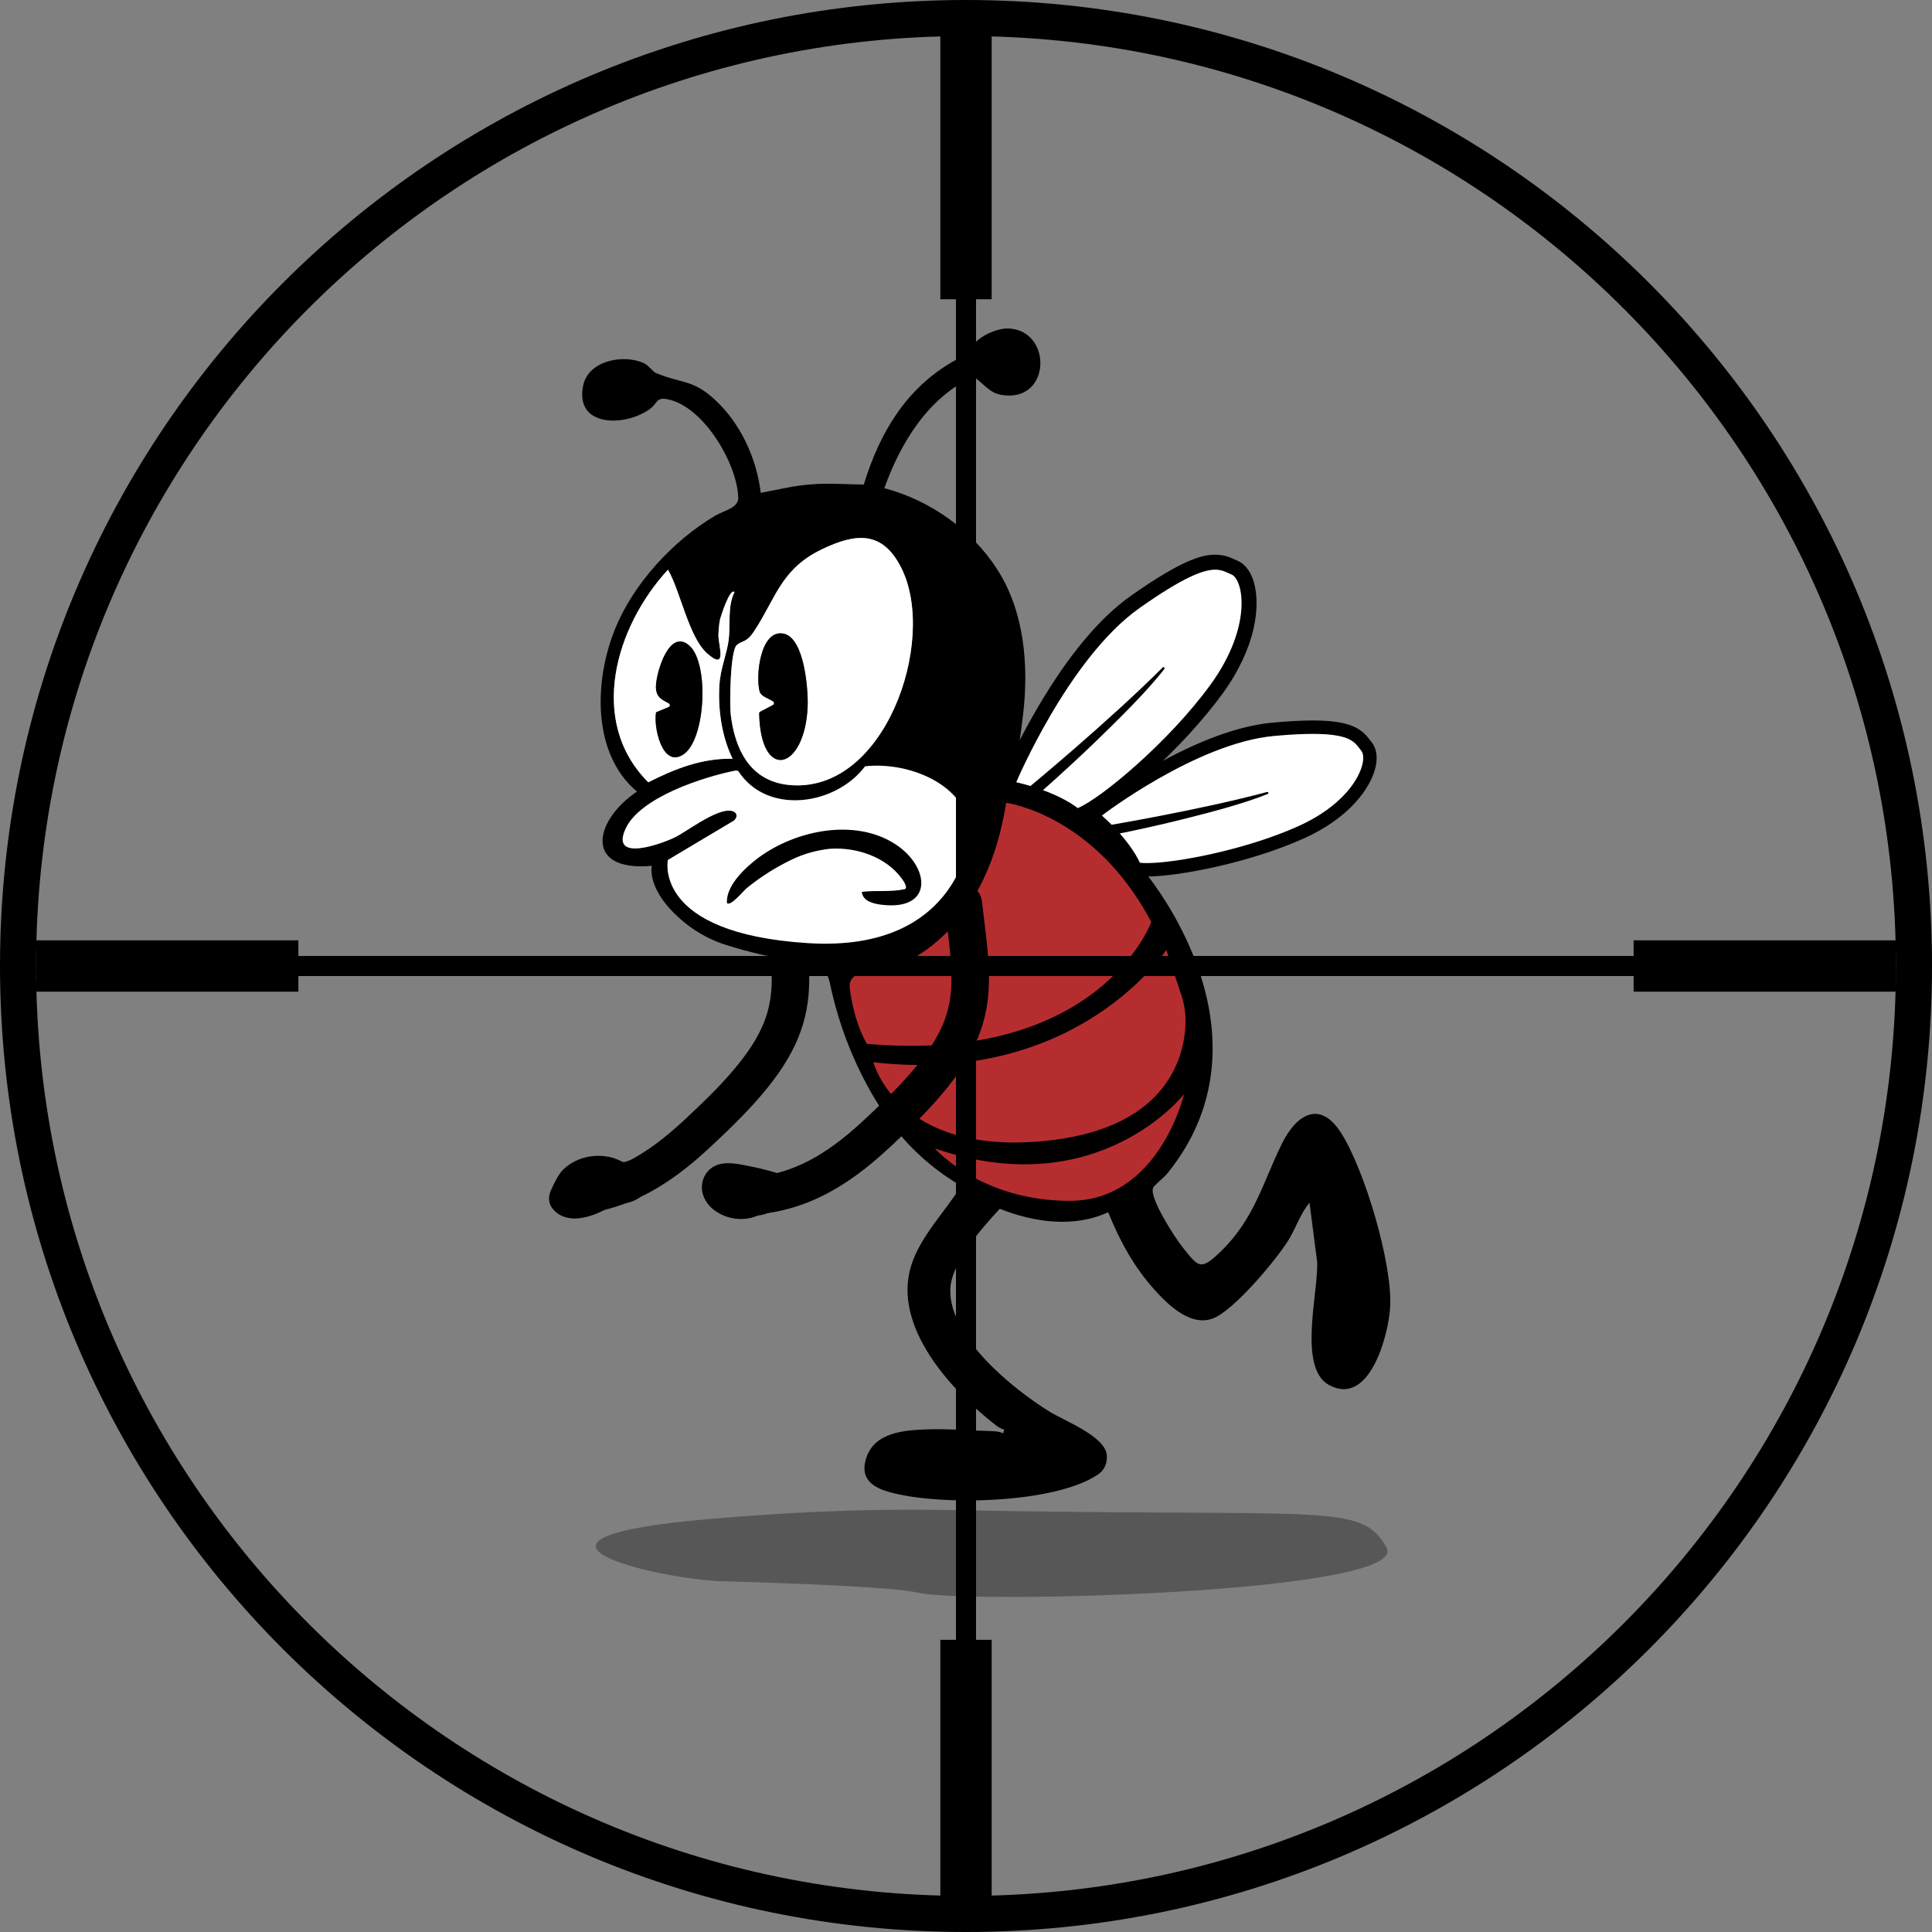 <?xml version="1.0" encoding="UTF-8"?>
<svg id="Layer_2" xmlns="http://www.w3.org/2000/svg" viewBox="0 0 1927.24 1927.24">
    <rect x="0" y="0" width="1927.24" height="1927.24" fill="#808080" stroke="none"/>
    <defs>
        <style>
            .cls-1{fill:none;stroke:#000;stroke-linecap:round;stroke-linejoin:round;stroke-width:37.41px;}.cls-2{fill:#fff;}.cls-3{fill:#232121;opacity:.43;}.cls-4{fill:#B62D30;}</style>
    </defs>
    <g id="Layer_2-2">
        <path
            d="M963.62,36c512.31,0,927.62,415.31,927.62,927.62s-415.31,927.62-927.62,927.62S36,1475.93,36,963.62,451.31,36,963.62,36M963.62,0c-65.36,0-130.68,6.59-194.17,19.58-61.89,12.66-122.76,31.56-180.93,56.16-57.11,24.15-112.18,54.05-163.7,88.85-51.02,34.47-98.99,74.05-142.59,117.65-43.6,43.6-83.18,91.57-117.65,142.59-34.8,51.52-64.7,106.59-88.85,163.7-24.6,58.17-43.5,119.04-56.16,180.93C6.59,832.94,0,898.26,0,963.62s6.59,130.68,19.58,194.17c12.66,61.89,31.56,122.76,56.16,180.93,24.15,57.11,54.05,112.18,88.85,163.7,34.47,51.02,74.05,98.99,117.65,142.59,43.6,43.6,91.57,83.18,142.59,117.65,51.52,34.8,106.59,64.7,163.7,88.85,58.17,24.6,119.04,43.5,180.93,56.16,63.48,12.99,128.81,19.58,194.17,19.58s130.68-6.59,194.17-19.58c61.89-12.66,122.76-31.56,180.93-56.16,57.11-24.15,112.18-54.05,163.7-88.85,51.02-34.47,98.99-74.05,142.59-117.65,43.6-43.6,83.18-91.57,117.65-142.59,34.8-51.52,64.7-106.59,88.85-163.7,24.6-58.17,43.5-119.04,56.16-180.93,12.99-63.48,19.58-128.81,19.58-194.17s-6.59-130.68-19.58-194.17c-12.66-61.89-31.56-122.76-56.16-180.93-24.15-57.11-54.05-112.18-88.85-163.7-34.47-51.02-74.05-98.99-117.65-142.59-43.6-43.6-91.57-83.18-142.59-117.65-51.52-34.8-106.59-64.7-163.7-88.85-58.17-24.6-119.04-43.5-180.93-56.16C1094.31,6.59,1028.98,0,963.62,0h0Z" />
        <path class="cls-3"
            d="M718.24,1577.27c-55.05-1.55-245.82-42.57-5.39-62.42,61.5-5.08,139.34-10.42,238.71-8.47,374.02,7.34,405.44-8.26,431.45,37.15,26.01,45.41-416.84,56.93-467.3,45.23-22.87-5.3-109.53-9.01-197.47-11.49Z" />
        <path class="cls-1"
            d="M781.63,901.01c10.67,91.9,21.96,127.22-73.09,217.51-26.85,25.51-68.26,66.25-127.77,73.48" />
        <polyline class="cls-2"
            points="642.05 793.25 697.14 774.18 730.52 763.76 744.29 769.41 781.07 793.25 833.82 783.45 863.93 758.11 932.62 758.11 983.83 820.8 972.62 852.57 926.53 938.93 809.45 951.12 732.67 941.37 674.89 901.01 657.41 852.57 629.86 854.61 612.27 839.87" />
        <path
            d="M734.99,643.41c-6.59,5.47-7.33,58.94-6.03,69.62,4.2,34.57,19.17,65.69,57.17,69.9,95.87,10.61,149.29-143.15,113.18-215.96-18.71-37.73-45.16-35.5-79.48-19.02-40.84,19.61-45.76,48.6-67.66,81.83-7.7,11.68-11.29,8.74-17.19,13.63ZM705.29,651.67c-18.29-16.33-26.5-61.88-38.95-83.4-52.11,56.34-80.58,151.18-19.65,212.11,26.1-13.34,54.16-24.36,84.12-23.43-10.87-22.42-14.67-49.06-13.16-73.87.98-15.98,7.49-30.82,9.26-44.93,1.9-15.08-1.38-33.05,5.76-47.48-4.6-4.65-13.92,24.9-14.49,27.52-.8,3.66-1.6,12.53-1.52,16.37.2,9.57,9.01,35.31-11.37,17.11ZM827.97,846.66c-13.31,1.44-26.33,5.06-38.38,10.9-15.89,7.71-30.62,16.9-44.73,28.39-3.21,2.62-16.14,18.55-19.66,14.89-1.37-17.4,18.82-36.01,31.91-45.61,36.94-27.1,95.82-39.31,136.1-13.08,34.69,22.59,38.42,66.6-13.66,60.37-8.01-.96-18.96-3.46-19.84-12.84,14.02-1.85,28.61.52,43.05-2.78,3.03-1.64-1.57-8.28-2.97-10.22-15.88-21.95-45.39-31.78-71.83-30.01h0ZM805.75,940.8c155.22,9.87,162.35-111.87,162.35-111.87-4.88-47.81-63.23-69.25-105.17-64.52-29,38.78-97.65,49.37-126.53,4.61l-2.34-.47c-31.88,6.33-95.6,26.59-110.08,58.17-15.43,33.65,35.19,15.46,49.57,8.47,12.01-5.84,46.93-33.18,59.18-25.01,3.42,2.28,1.86,6.5-.91,8.53l-65.6,39.1s-15.69,73.12,139.53,82.99ZM1006.35,784.24s5.23.54,21.77,4.73c5.61,1.42,18.18,4.51,28.26,9.6,30.49,15.37,49.13,33.09,49.13,33.09,0,0,44.5,34.26,77.82,105.3,37.39,79.71,38.26,163.46-19.07,233.85-2.91,3.58-12.96,11.59-14.01,14.11-4.09,9.88,21.94,49.86,29.06,58.77,16.19,20.26,18.01,24.45,38.33,4.8,33.52-32.42,41.71-67.97,60.92-107.25,14.14-28.9,37.66-44.82,59.2-11.15,23.49,36.74,51.3,130.37,48.99,173.53-1.47,27.61-20.47,100.43-61.19,77.86-31.3-17.34-10.04-93.44-11.69-122.86l-7.57-58.78c-9.22,10.67-13.56,25.35-21.23,37.61-12.32,19.71-54.53,70.19-75.38,77.84-22.23,8.16-44.55-13.64-58.43-29.13-20.17-22.52-34.62-48.97-45.8-76.92-34.41,15.8-73.85,10.14-108.14-3.42-17.52,18.85-48.96,54.08-49.38,80.89-.75,47.63,61.88,98.4,98.79,121.32,15.07,9.36,55.71,24.66,57.37,43.54.64,7.33-2.24,14.7-8.24,18.88-42.99,29.91-160.18,32.03-209.6,17.7-14.31-4.15-26.73-11.82-23.43-28.7,5.68-29.07,34.47-32.48,59.37-33.52,22.28-.93,46.78,1.08,69.35,1.77,3.24.1,6.23.88,9.23,1.99l.94-3.73c-3.51-.62-6.44-2.74-9.17-4.88-43.91-34.36-102.24-97.51-83.75-158.16,8.93-29.29,34.06-54.27,49.95-79.89-48.13-28.07-70.98-64.52-70.98-64.52,0,0-41.91-51.94-59.83-137.32,0,0-3.49-19.73-16.82-20.54,0,0-37.39-2.43-86.21-17.8-15.14-4.77-29.33-12.25-41.66-22.26-39.45-32.03-33.03-56.91-33.03-56.91-68.5,6.23-57.68-45.5-14.78-74.02-45.39-38.14-42.59-111.27-21.95-162.13,18.52-45.65,57.89-88.17,99.91-113.11,8.35-4.95,23.42-7.6,23.05-18.02-1.21-33.85-33.22-87.95-67.27-97.33-15.34-4.22-12.35,2.78-21.13,9.09-24.75,17.8-74.92,18.14-66.34-23.57,5.16-25.07,40.36-31.66,60.67-22.28,4.27,1.97,9.54,8.79,11.39,9.56,29.18,12.16,38.92,5.42,65.14,32.57,21.93,22.71,36.44,55.99,39.9,87.18l26.43-5.17c15.15-2.97,30.58-4.26,46.02-3.86l30.4.79c15.84-51.73,42.1-96.02,89.85-123.28,3.42-1.95,14.54-5.32,16.1-7.25,1.27-1.56,1.25-5.82,3.35-8.79,6.42-9.08,24.02-16.82,34.96-16.4,44.16,1.7,42.91,74.26-6.55,66.33-13.15-2.11-18.23-11.87-28.45-18.27-45.21,20.98-72.49,65.92-88.76,111.24,45.6,12.05,87.44,41.61,112.87,81.42,27.13,42.47,31.34,96.42,25.4,145.59-8.49,70.36-14.11,70.26-14.11,70.26Z" />
        <path class="cls-2"
            d="M734.99,643.41c5.89-4.89,9.49-1.95,17.19-13.63,21.9-33.24,26.81-62.22,67.66-81.83,34.32-16.48,60.77-18.7,79.48,19.02,36.1,72.81-17.31,226.57-113.18,215.96-37.99-4.2-52.97-35.33-57.17-69.9-1.3-10.68-.56-64.16,6.03-69.62ZM757.28,710.54c.92,69.52,45.19,58.48,48.36-4.88.84-16.82-3.05-69.29-23.89-73.58-23.29-4.8-28.26,42.52-23.98,57.77,1.64,5.84,12.02,7.37,15.98,11.97l-16.47,8.71Z" />
        <path class="cls-2"
            d="M705.29,651.67c20.38,18.2,11.56-7.54,11.37-17.11-.08-3.84.73-12.71,1.52-16.37.57-2.62,9.89-32.17,14.49-27.52-7.14,14.43-3.86,32.4-5.76,47.48-1.78,14.11-8.29,28.94-9.26,44.93-1.52,24.81,2.28,51.45,13.16,73.87-29.96-.93-58.02,10.09-84.12,23.43-60.93-60.93-32.46-155.76,19.65-212.11,12.45,21.52,20.66,67.07,38.95,83.4ZM654.46,710.51c-2.85,14.49,6.23,56.82,27.73,41.73,21.7-15.24,25.4-90.5,5.51-108.18-19.8-17.6-32.56,25.16-33.34,39.39-.72,13.16,6.59,14.53,16.65,20.25l-16.54,6.81Z" />
        <path
            d="M758.49,709.91l12.35-6.53c1.5-.79,1.59-2.91.16-3.82-4.74-3.03-11.89-4.93-13.23-9.69-4.28-15.26.69-62.57,23.98-57.77,20.84,4.29,24.73,56.75,23.89,73.58-3.15,62.94-46.86,74.25-48.34,6.25-.02-.83.44-1.61,1.18-2Z" />
        <path
            d="M654.46,710.51l12.36-5.09c1.69-.69,1.79-3.05.18-3.89-7.92-4.15-13.26-6.75-12.64-18.08.78-14.23,13.55-56.99,33.34-39.39,19.89,17.68,16.19,92.95-5.51,108.18-21.49,15.09-30.58-27.24-27.73-41.73Z" />
        <path class="cls-4"
            d="M932.62,1145.65c162.83,55.85,248.52-54.2,248.52-54.2,0,0-24.88,106.44-114,106.44s-134.52-52.24-134.52-52.24Z" />
        <path
            d="M646.62,1151.58c-4.38,1.42-8.76,2.84-13.14,4.26l-6.57,2.13c-.94.3-1.87.63-2.81.91-.7.22-4.21.53-2.38.86,2.26.41-1.63-1.2-1.73-1.25-1.71-.86-3.48-1.62-5.26-2.33-3.59-1.43-7.22-2.24-11.05-2.75-15.03-2-31.24,2.74-42.12,13.54-3.46,3.44-5.76,7.99-8.07,12.24-3.32,6.12-6.22,13.34-.52,19.23,5.13,5.31,11.81,3.73,17.89,1.59,1.15-.4,2.3-.75,3.46-1.11.32-.1-.64-.07-.37.06,4.08,1.89,10.67,1.85,15.07,2.33,8.74.96,17.58,1,26.33.11s17.55-2.23,24.34-8.23c7.52-6.65,8.84-17.67,1.49-25-5.84-5.82-15.32-6.96-23.05-8.27-17.02-2.88-35.39-3.04-50.33,6.9-12.24,8.14-29.06,27.47-14.39,41.3,14.83,13.98,38.14,5.35,53.38-3.16,7.7-4.3,17.19-9,21.3-17.23,2.88-5.77,3.02-12.91-1.97-17.61-4.51-4.25-11.22-4.88-17.13-5.15s-11.22,5.35-11.22,11.22c0,6.31,5.14,10.95,11.22,11.22,2.05.09,3.79.38,5.73,1.07l-4.95-2.89.96.79-2.89-4.95.37,1.43v-5.97c-.71,3.22-9.62,6.93-12.75,8.68-5.9,3.3-12.32,6.53-19.14,7.26-1.45.16-3,.15-4.46.06-1.78-.12-.7-.05-.35.01-.6-.11-1.29-.27-1.85-.51-.31-.13-1.01-.52-1.04-.66-.02-.08,2.73,4.7,1.27,4.64.07,0,3.96-5.55,4.51-6.11,2.02-2.09,4.16-3.79,6.66-5.26,11.75-6.9,26.27-4.63,38.93-1.91,1.53.33,3.1.85,4.65,1.07,2.14.3.36.27.67-.1.07-.08-.49-7.7-.39-7.68s-1.22.76-1.21.76c-.93.18-2.34.8-3.46,1.06-6.49,1.49-14.01,1.55-20.89,1.37-4.33-.12-8.67-.42-12.95-1.05s-8.29-2.07-12.41-2.07c-2.92,0-5.85.82-8.59,1.76-1.12.39-2.26.76-3.36,1.2-.29.11-1.04.18-1.26.39-.67.16-.52.17.43.02.98-.16,1.95-.12,2.92.14l4.95,2.89-.24-.27,2.89,4.95c.14.6-2.23,8.59-.49,6.13.3-.42.49-.97.73-1.43.7-1.34,1.43-2.66,2.17-3.98s1.49-2.63,2.27-3.93c.27-.45.59-.9.84-1.37,1.18-2.22-.63,1.06-.81.9-.68-.6,8.71-6.15,9.24-6.37,2.94-1.19,6.36-1.96,9.44-2.1,3.9-.18,6.64.12,10.32,1.24,3.9,1.2,7.52,3.88,11.72,4.88,6.13,1.47,11.84-.62,17.6-2.49s11.89-3.85,17.83-5.78c13.68-4.44,7.83-26.12-5.97-21.64h0Z" />
        <path
            d="M781.66,1172.21c-11.56-3.77-23.32-6.87-35.26-9.16-10.93-2.1-23.58-5.12-34.03.41s-14.76,18.4-10.72,29.4,13.99,18.07,24.75,21.3c9.42,2.82,19.9,2.43,28.97-1.36,9.61-4.01,22.83-14.88,15.99-26.58-3.18-5.44-10.12-7.55-15.63-9.67-5.07-1.95-10.28-3.59-15.66-4.39-10.6-1.56-22.59.22-28.88,9.95-4,6.19-4.28,14.47,1.08,20.02,4.69,4.86,11.02,5.71,17.44,6.3,13.61,1.25,27.71-.95,40.39-5.96,4.23-1.67,7.47-4.55,8.04-9.33.49-4.09-1.29-9.3-5.36-11.18-13.58-6.28-30.98-2.12-37.83,12.07-3.37,6.98-.41,13.77,6.71,16.49,20.45,7.79,38.6-7.15,51.45-21.3,9.69-10.67-6.13-26.59-15.87-15.87-7.44,8.19-17.33,20.21-29.61,15.53,2.24,5.5,4.47,10.99,6.71,16.49,1.19-2.47,1.53-2.9,3.64-3.79.95-.4.41-.29,1.84-.34,1.42.07,1.68.06.77-.04,1.31.44,1.6.49.88.15l2.68-20.51c-6.66,2.63-13.65,4.66-20.81,5.23-3.63.29-7.27.33-10.9.12-1.52-.09-3.04-.33-4.54-.4-2.78-.14-.53-.49-.1.05l2.89,4.95c.39,1.76.02,3.09-1.08,3.99l-.46.2c-.1-.1,1.27-.67,1.77-.8,1.07-.28,3.96-.23,5.19-.05,3.16.46,6.34,1.53,9.36,2.54,2.09.7,6.93,1.86,8.29,3.17l-2.89-4.95.34,1.21v-5.97c.59-1.95,2.32-2.87,0-.85-.19.17-1.78,1.56-1.22,1.15-1.27.94-3.06,1.75-3.74,2-3.35,1.19-6.2,1.43-9.39,1.12-4.08-.4-15.33-4.15-14.29-9.8-.13.71.64-.64.55-.59.36-.18,1.7-.34,3.01-.36,4.98-.06,9.25.94,14.32,1.92,11.94,2.3,23.7,5.39,35.26,9.16,5.76,1.88,12.25-2.19,13.81-7.84,1.67-6.09-2.06-11.92-7.84-13.81h0Z" />
        <path class="cls-4"
            d="M1178.19,991.85c3.21,9.6,4.79,19.69,4.4,29.8-1.4,36.4-21.57,105.19-141.39,116.61-146.58,13.97-169.94-78.65-169.94-78.65,204.23,23.67,292.14-112.04,292.14-112.04l14.79,44.28Z" />
        <path class="cls-4"
            d="M847.6,985.08c-.94-7.69,5.1-14.28,12.65-12.57h0c2.55.58,5.19.62,7.76.13,20.91-3.98,113.09-29.45,135.66-171.82,0,0,87.85,11.23,144.8,118.92,0,0-51.22,141.66-283.62,121.56,0,0-12.74-19.32-17.26-56.23Z" />
        <path class="cls-2"
            d="M1070.21,811.84c-.43-.36-18.33-14.93-58.17-24.26l-8.64-2.02,3.45-8.17c2.17-5.14,54.04-126.54,125.67-177.03,49.75-35.06,68.74-39.56,79.72-39.56,7.29,0,12.19,2.24,16.12,4.04.95.43,1.84.84,2.7,1.19,5.65,2.27,9.99,8.15,12.55,17.03,6.28,21.76,1.71,60.56-29.94,104.19-41.5,57.2-111,115.77-135.81,125.84l-4.22,1.71-3.44-2.94Z" />
        <path
            d="M1212.25,568.27c7.26,0,11.38,2.82,16.03,4.69,12.18,4.88,21.37,51.95-20.66,109.88s-110.43,114.32-132.57,123.3c0,0-18.5-15.82-61.31-25.85,0,0,52.38-123.99,123.09-173.83,43.7-30.8,63.66-38.19,75.41-38.19M1212.25,553.31h0c-12.84,0-32.86,4.86-84.03,40.93-31.07,21.9-62.14,58.99-92.33,110.24-22.18,37.65-35.37,68.7-35.92,70l-6.9,16.34,17.27,4.05c36.94,8.66,53.98,21.85,55.05,22.7l6.9,6.12,8.4-3.67c13.23-5.37,37.44-22.99,63.17-46,29.59-26.45,56.54-55.71,75.88-82.38,33.23-45.81,37.84-87.2,31.07-110.66-4.07-14.11-11.47-19.7-16.96-21.9-.69-.28-1.47-.63-2.37-1.05-4.1-1.88-10.3-4.72-19.23-4.72h0Z" />
        <path
            d="M1025.09,786.44s79.48-65.47,134.7-120.6c1-.99,2.55.36,1.69,1.48-16.2,21.22-46.85,51.54-69.8,73.61-30.31,29.14-54.53,50.08-54.53,50.08l-12.06-4.58Z" />
        <path class="cls-2"
            d="M1144.17,867.67c-3.13,0-5.85-.15-8.08-.45l-3.9-.52-1.44-3.66c-.07-.16-8.05-19.45-36.05-44.5l-6.02-5.39,6.41-4.92c3.91-3,96.74-73.57,175.19-80.74,15.24-1.39,28.47-2.1,39.32-2.1,36.02,0,44.47,7.38,51.77,17.04.57.76,1.11,1.47,1.65,2.12,3.56,4.27,4.48,11.11,2.59,19.26-4.51,19.47-24.76,47.2-68.07,66.62-53.51,23.99-124.66,37.25-153.38,37.25Z" />
        <path
            d="M1309.6,732.08c39.75,0,42.22,9.46,48.28,16.74,7.62,9.15-5.04,49.47-63.07,75.48-52.76,23.65-122.34,36.67-150.64,36.67-2.83,0-5.24-.13-7.18-.39,0,0-8.01-20.37-37.82-47.04,0,0,94.31-72.31,171.73-79.39,15.83-1.45,28.5-2.07,38.71-2.07M1309.6,718.69v13.39-13.39c-11.06,0-24.5.72-39.94,2.13-34.03,3.11-74.5,17.93-120.31,44.05-33.66,19.19-57.35,37.28-58.35,38.05l-12.82,9.83,12.04,10.77c26.69,23.89,34.22,41.79,34.29,41.97l2.88,7.32,7.8,1.05c2.56.34,5.49.51,8.97.51,30.06,0,101.04-13.15,156.12-37.84,45.55-20.42,66.98-50.18,71.85-71.22,2.37-10.24.96-19.13-3.97-25.05-.44-.53-.91-1.15-1.46-1.88-8.15-10.77-18.08-19.69-57.11-19.69h0Z" />
        <path
            d="M1105.58,823.29s91.04-15.24,158.38-33.25c1.21-.32,1.87,1.4.72,1.89-21.9,9.17-59.15,18.96-86.79,25.79-36.49,9.03-64.65,14.43-64.65,14.43l-7.66-8.86Z" />
        <path class="cls-1"
            d="M960.9,901.01c10.67,91.9,21.96,127.22-73.09,217.51-26.85,25.51-68.26,66.25-127.77,73.48" />
        <polygon
            points="1891.24 953.62 973.62 953.62 973.62 36 953.62 36 953.62 953.62 36 953.62 36 973.62 953.62 973.62 953.62 1891.24 973.62 1891.24 973.62 973.62 1891.24 973.62 1891.24 953.62" />
        <rect x="938.01" y="1635.77" width="51.22" height="261.64" />
        <rect x="938.01" y="29.24" width="51.22" height="269.27" />
        <rect x="1734.82" y="832.8" width="51.22" height="261.64"
            transform="translate(796.8 2724.05) rotate(-90)" />
        <rect x="141.21" y="832.8" width="51.22" height="261.64"
            transform="translate(-796.8 1130.44) rotate(-90)" />
    </g>
</svg>